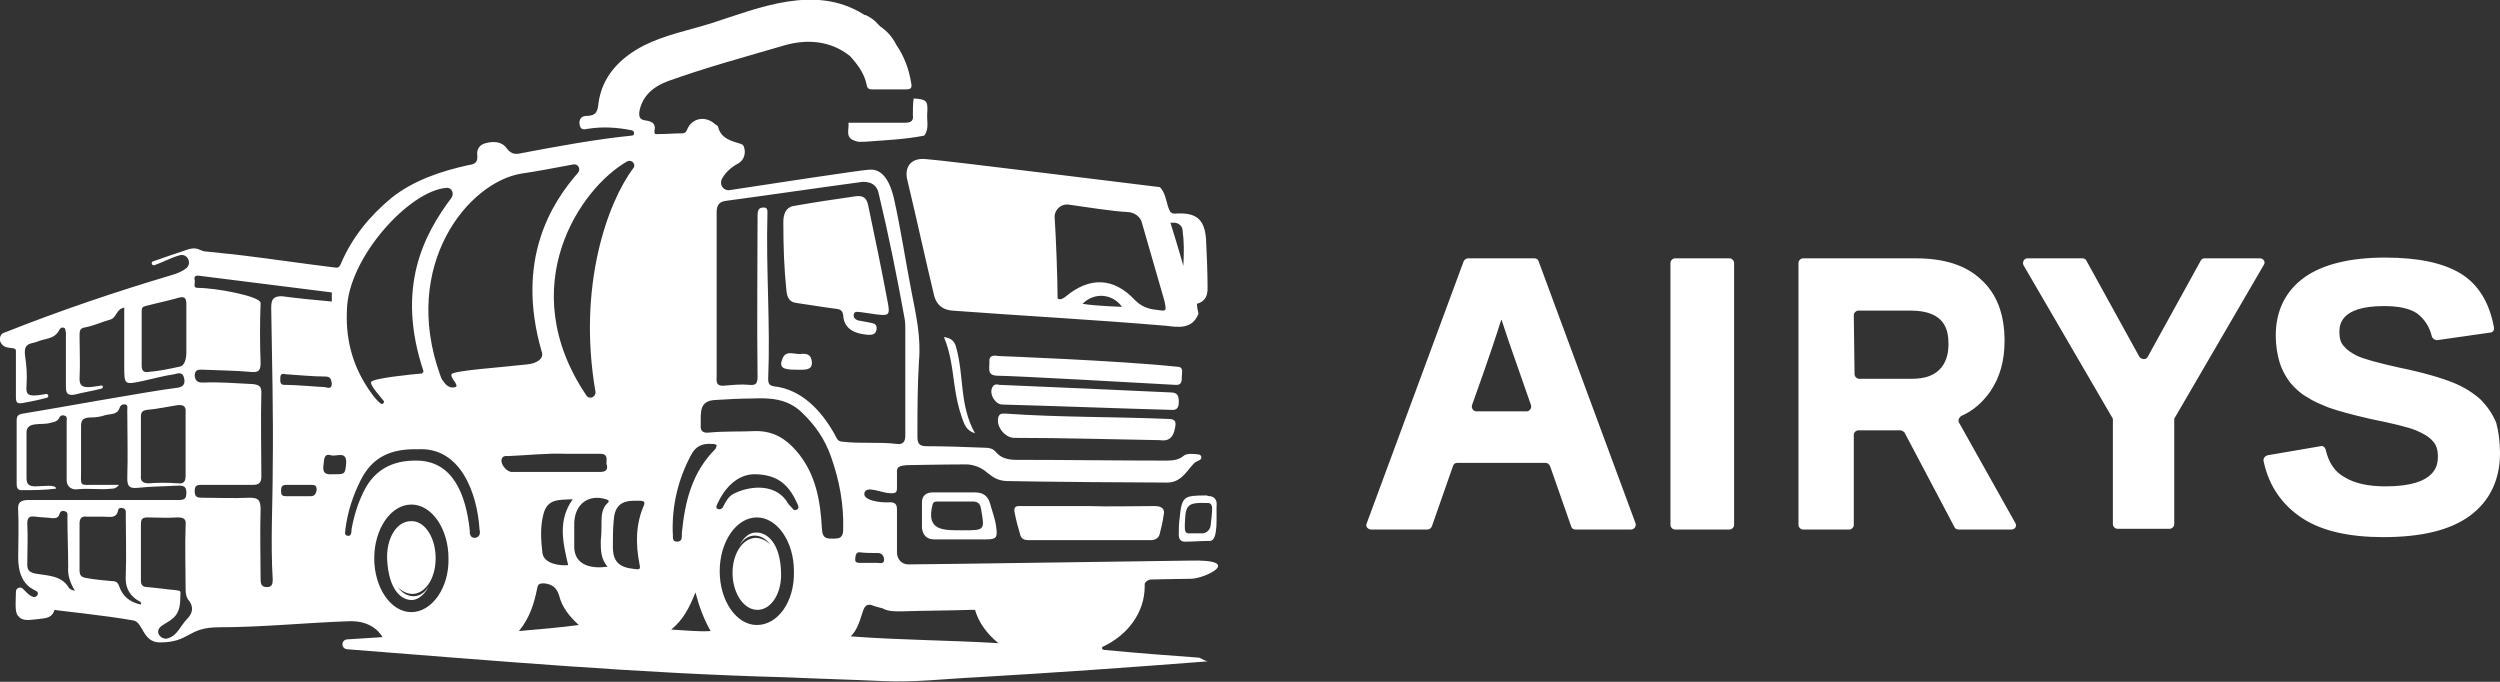 <?xml version="1.0" encoding="utf-8"?>
<!-- Generator: Adobe Illustrator 25.2.1, SVG Export Plug-In . SVG Version: 6.00 Build 0)  -->
<svg version="1.1" id="Layer_1" xmlns="http://www.w3.org/2000/svg" xmlns:xlink="http://www.w3.org/1999/xlink" x="0px" y="0px"
	 viewBox="0 0 330 90" enable-background="new 0 0 330 90" xml:space="preserve">
<rect x="0" y="0" width="330" height="90" fill="#333333" stroke="none"/>
<path fill="#FFFFFF" d="M202.5,34.1h-8.7c-0.3,0-0.5,0.2-0.6,0.4l-12.8,34.6c-0.2,0.4,0.2,0.8,0.6,0.8h7.4c0.3,0,0.5-0.2,0.6-0.4
	l2.8-8c0.1-0.3,0.3-0.4,0.6-0.4H204c0.3,0,0.5,0.2,0.6,0.4l2.8,8c0.1,0.3,0.3,0.4,0.6,0.4h7.3c0.4,0,0.7-0.4,0.6-0.8l-12.8-34.6l0,0
	C203,34.2,202.8,34.1,202.5,34.1z M198,42.7c0.1-0.2,0.1-0.4,0.2-0.5l1,3l2.9,8.3c0.1,0.4-0.2,0.8-0.6,0.8h-6.6
	c-0.4,0-0.7-0.4-0.6-0.8C196.6,47.1,197.8,43.4,198,42.7z M220.5,69.3V34.7c0-0.3,0.3-0.6,0.6-0.6h7.2c0.3,0,0.6,0.3,0.6,0.6v34.6
	c0,0.3-0.3,0.6-0.6,0.6h-7.2C220.8,69.9,220.5,69.6,220.5,69.3z M262.7,51.7c1.3-1.9,1.9-4.1,1.9-6.7c0-3.5-1-6.2-3.1-8.1
	c-2-1.9-4.9-2.8-8.6-2.8H238c-0.3,0-0.6,0.3-0.6,0.6v34.6c0,0.3,0.3,0.6,0.6,0.6h6.1c0.3,0,0.6-0.3,0.6-0.6V57.4
	c0-0.3,0.3-0.6,0.6-0.6h5.5c0.2,0,0.4,0.1,0.6,0.3l6.6,12.5c0.1,0.2,0.3,0.3,0.6,0.3h6.9c0.5,0,0.8-0.5,0.5-0.9l-7.4-13.2
	c-0.2-0.3,0-0.7,0.3-0.9C260.5,54.2,261.7,53.1,262.7,51.7z M244.7,41.6c0-0.3,0.3-0.6,0.6-0.6h6.9c4.5,0,5,2.5,5,4.4
	c0,1.5-0.4,2.6-1.2,3.4c-0.8,0.8-2,1.2-3.6,1.2h-7c-0.3,0-0.6-0.3-0.6-0.6L244.7,41.6L244.7,41.6z M283.5,47.1l7-12.7
	c0.1-0.2,0.3-0.3,0.5-0.3h7.3c0.5,0,0.8,0.5,0.5,0.9l-11.7,20.1c-0.1,0.1-0.1,0.2-0.1,0.3v13.8c0,0.3-0.3,0.6-0.6,0.6h-6.9
	c-0.3,0-0.6-0.3-0.6-0.6V55.4c0-0.1,0-0.2-0.1-0.3L267.1,35c-0.2-0.4,0.1-0.9,0.5-0.9h7.3c0.2,0,0.4,0.1,0.5,0.3l7,12.7
	C282.7,47.5,283.3,47.5,283.5,47.1z M330,59.8c0,3.6-1.4,6.4-4,8.3s-6.4,2.8-11.4,2.8c-4.5,0-8.1-0.8-10.7-2.5s-4.4-4.2-5.1-7.5l0,0
	c-0.1-0.4,0.2-0.7,0.5-0.8l7-1.2c0.3-0.1,0.6,0.1,0.7,0.5l0,0c0.4,1.7,1.2,2.9,2.5,3.6c1.3,0.8,3.1,1.2,5.4,1.2c6.9,0,6.9-3,6.9-4
	c0-0.8-0.2-1.5-0.7-2c-0.5-0.6-1.3-1-2.2-1.4c-1-0.4-3-0.9-6-1.5c-2.6-0.6-4.4-1.1-5.5-1.5c-1-0.4-2-0.8-2.9-1.4
	c-0.9-0.5-1.6-1.2-2.2-1.9c-0.6-0.8-1.1-1.7-1.4-2.7s-0.5-2.2-0.5-3.5c0-3.3,1.3-5.9,3.8-7.7c2.4-1.7,6-2.6,10.6-2.6
	c4.4,0,7.7,0.7,10,2.1c2.3,1.4,3.8,3.8,4.4,7.1l0,0c0.1,0.4-0.2,0.7-0.5,0.7l-7,1c-0.3,0-0.6-0.2-0.7-0.5l0,0c-0.3-1.3-1-2.3-1.9-3
	c-1-0.7-2.5-1-4.4-1c-5.9,0-5.9,2.6-5.9,3.5c0,0.8,0.2,1.4,0.6,1.8c0.4,0.5,1,0.9,1.8,1.3c0.9,0.4,2.7,0.9,5.4,1.5
	c3.4,0.7,5.7,1.4,7.2,2s2.7,1.4,3.6,2.2c0.9,0.9,1.6,1.9,2.1,3.1C329.8,56.9,330,58.3,330,59.8z M103.1,75.6c0.1,2.6-1.2,4.8-3,4.9
	s-3.3-2-3.4-4.6s1.2-4.8,3-4.9c0.7,0,1.4,0.3,2,0.9c-0.6-0.8-1.3-1.2-2.1-1.2c-0.8,0-1.5,0.5-2,1.3c0.5-1,1.3-1.7,2.1-1.7
	C101.2,70.2,103,71.6,103.1,75.6z M57.5,73.4c0.1,2.7-1.2,4.9-3,5c-0.7,0-1.4-0.3-2-0.9c0.6,0.8,1.3,1.2,2.1,1.2s1.5-0.5,2-1.3
	c-0.5,1-1.3,1.7-2.1,1.8c-1.5,0.1-3.2-1.3-3.4-5.4c-0.1-2.7,1.2-4.9,3-5C55.9,68.6,57.4,70.7,57.5,73.4z M126.2,45.8
	c1.1,3.9,0.4,7.6,2.5,11.4c-1.2-0.4-1.4-1.2-1.7-2c-0.5-1.4-0.8-2.9-1-4.3c-0.3-2.1-0.5-4.3-1.4-6.4C125.6,44.6,126,45.1,126.2,45.8
	z M155.1,50.8c-3.5-0.2-21.3-1.2-23.3-1.2c-1.5,0-1.2-0.8-1.2-1.7c-0.1-1.1,0.6-1,1.3-0.9c0.1,0,15.8,0.6,23.4,1.4
	c1,0,0.7,0.7,0.7,1.3C156,50.3,156,50.9,155.1,50.8z M119.8,23.9c1.2,5,2.3,10.1,3.5,15.1c0.3,1.2,1.1,1.9,2.4,2
	c9.4,0.7,18.8,1.2,28.2,2c1.6,0.2,3.5,0.5,4.3-1.6c-0.1-0.4-0.2-0.9-0.2-1.3c1.1-0.3,1.4-1.1,1.4-2c0-2.2-0.1-4.3-0.2-6.5
	c-0.2-2.8-1.4-3.6-4.2-3.4c-0.2,0-0.3-0.1-0.5-0.2c-0.6-1-0.5-2.4-1.4-3.3c-0.2,0-28.9-3.6-30.9-3.7
	C120.2,20.8,119.3,22.1,119.8,23.9z M155,29.4c0.6,0,1.1,0.5,1.1,1c0.2,1.5,0.2,2.8,0.1,4.7c-0.4-1.5-1.7-5.7-1.7-5.7
	C154.8,29.4,154.9,29.4,155,29.4z M142.9,40.1c1.6-1.6,4-1.3,5.2,0.4C148.1,40.5,144.6,40.4,142.9,40.1z M141,27
	c2.2,0.3,5.8,0.9,8,1c0.8,0.1,1.5,0.6,1.7,1.3c0.7,2.4,2.2,7.6,3,10.4c0.3,1.4,0.3,1.4-1,1.2c-1.1-0.1-2-0.4-2.9-1.3
	c-2.8-3-6-3.1-9.2-0.4c-0.4,0.3-0.7,0.4-1,0.2c0-2.4-0.2-8-0.4-10.9C139.3,27.6,140.1,26.9,141,27z M155.7,68.5
	c-0.1,0.7-0.1,1.4-0.1,2.1c0,0.5,0.2,0.9,0.8,0.9c1.1,0,2.2-0.1,3.3-0.1c1.2,0,0.8-3.5,0.9-4.9c0-0.5-0.3-0.9-0.8-1
	c-0.2,0-0.3,0-0.5-0.1C156.2,65.4,156,65.5,155.7,68.5z M160,67c0,0.7-0.1,1.7-0.2,2.4c-0.1,0.6-0.6,1-1.1,1s-1,0-1.5,0
	c-0.9,0.1-0.8-0.4-0.8-1.3c0.1-2.5,0.3-2.8,3.1-2.7C159.8,66.4,160,66.7,160,67z M154.5,54.1c-7.3-0.2-14.8-0.5-22.2-0.7
	c-0.9,0-1.8-1.4-1.3-2.3c0.2-0.4,0.6-0.4,0.9-0.3c2.9,0.1,20.5,0.9,22.6,1c0.9,0,1.1,0.4,1.1,1.2S155.4,54.2,154.5,54.1z
	 M154.2,55.3c0.9,0,1.1,0.3,0.9,1.2c-0.2,1.2-0.8,1.8-2,1.6c-6.2-0.1-12.7-0.3-19.2-0.3c-1.3,0-2.5-1.6-2.1-2.8
	c0.2-0.5,0.6-0.4,1-0.4C139.9,55.1,147.1,55,154.2,55.3z M117.2,40c0.3,1.6,0.1,1.7-1.5,1.5c-0.7-0.1-1.4-0.2-2.1-0.3
	c-0.3,0-0.8-0.2-0.9,0.3c-0.1,0.4,0.2,0.7,0.6,0.8c0.5,0.1,1.1,0.2,1.6,0.3s0.9,0.2,0.8,0.9c-0.1,0.6-0.5,0.7-1,0.7
	c-1.6-0.1-3.3-0.6-3.4-2.6c-0.1-0.9-0.8-0.8-1.4-0.9c-1.6-0.2-3.2-0.5-4.7-0.7c-1-0.1-1.3-0.7-1.4-1.7c-0.3-3-0.4-5.6-0.4-9
	c0-1,0.3-1.9,1.3-2.1c2.8-0.5,5.5-0.9,8.3-1.3c0.9-0.1,1.4,0.2,1.6,1.2C115.5,31.4,116.4,35.7,117.2,40z M120.5,15.2
	c0-0.7,0-1.5,0.1-2.2c1.7,0.1,1.9,0.3,1.8,1.9c-0.1,1,0.3,2.1-0.4,3c-2.5,0.5-5.1,0.6-7.7,0.8c-0.5,0-0.9,0.1-1.4-0.1
	c-1.4-0.4-0.8-1.5-0.9-2.4c2.5,0,5,0,7.5,0C120.3,16.2,120.6,15.9,120.5,15.2z M107.1,47.4c0.4,1.6-0.9,1.4-2.1,1.4
	c-1.7,0-2.2-0.3-1.7-1.5s1.7-0.4,2.6-0.6C106.3,46.7,106.9,46.7,107.1,47.4z M151.8,76.5c0.1,0,3.7-0.1,5.4-0.1
	c1.8,0,7.2-2.6-0.2-2.4c-1.1,0-34.1,0.5-37.1,0.5c-0.9,0-1.5-0.7-1.5-1.6c0-1.9,0-4.3,0-5.6c0-0.4,0-1-0.9-1
	c-1.5,0.1-3.6-0.3-3.4-1.2c0.2-1.1,2.3,0,3.4,0c0.4,0,0.9,0.1,0.9-0.6c0-0.2,0-1.9,0-2.1c-0.1-1,0.7-0.9,1.3-1
	c0.1,0,5.1-0.1,7.8-0.1c1,0,2,0.4,2.7,1c0.1,0.1,0.2,0.2,0.4,0.3c0.7,0.6,1.5,0.9,2.4,0.9c4.2,0.1,17.8,0.2,21.1,0.2
	c2,0,2.8-2,3.7-2.7c0.2-0.1,0.4-0.2,0.6-0.3l0,0c0.3-0.2,0.2-0.6-0.1-0.7c-0.7-0.1-1.7-0.2-2.1,0.2c-0.6,0.5-1.4,0.6-2.2,0.6
	c-6.6,0-13.2-0.1-19.8-0.1c-1.1,0-2.1-0.2-2.8-1.1c-0.4-0.4-0.8-0.5-1.4-0.5c-2.6-0.1-5.2-0.2-7.7-0.2c-1,0-1.2-0.4-1.2-1.3
	c0-3.3,0-6.6,0.2-9.9c0.3-3.2-0.4-6.2-1-9.3c-0.8-4.1-1.4-8.2-2.3-12.2c-0.8-3.4-2.2-3.9-3.3-3.8c-0.7,0-13.9,2-18.4,2.7
	c-0.8,0.1-1.4-0.7-1-1.5c0.4-0.7,1-1.4,2.1-2c0.8-0.4,1.1-1.4,0.8-2.2c-0.1-0.3-0.2-0.3-0.4-0.4c-1.3-0.4-2.6-0.7-3-2.2
	c0-0.2-0.3-0.3-0.4-0.4c-1.3-1.2-3.1-0.8-3.7,0.7c-0.1,0.3-0.3,0.5-0.6,0.5c-1.1,0-2.1,0.1-3.2,0.1c-0.3,0-0.6,0.1-0.5-0.5
	c0.2-0.9-0.4-1.2-1.2-1.3c-0.7-0.1-0.9-0.4-0.8-1.2c0.4-2.1,1.9-3.3,3.8-4c5-1.8,10.2-3.2,15.3-4.7c3.1-0.9,6.2-0.6,8.7,1.4
	c1,1.1,1.9,2.3,2.2,3.8c0.1,0.6,0.4,0.6,0.9,0.6c1.4,0,2.9,0,4.3,0c0.5,0,0.8-0.1,0.7-0.7c-0.3-1.9-0.9-3.6-2-5.2
	c-0.5-1-1.2-1.8-2.1-2.4c-0.1-0.1-0.2-0.2-0.3-0.3c-0.4-0.5-1-0.9-1.6-1.2c-0.1,0-0.2,0-0.3-0.1c-6.4-4-13.7-0.9-20.2,1.2
	C90.9,4,87.8,4.6,85,6c-3.1,1.6-5.5,4-6,7.6c-0.1,1.1-0.3,1.7-1.6,1.7c-0.6,0-1,0.4-0.9,1.1c0.1,0.8,0.6,0.7,1.1,0.6
	c1.9-0.3,3.8-0.2,5.8,0.2c0.4,0.1,0.4,0.7,0,0.7l0,0c-4.9,0.5-9.7,1.4-14.5,2.3c-0.8,0.2-1.4,0.2-2-0.6c-0.6-0.9-1.7-1-2.8-0.7
	c-0.8,0.2-1.2,0.8-1.1,1.6c0.1,1-0.4,1.2-1.2,1.3c-3.6,0.8-7.2,2-10.1,4.3c-2.9,2.4-5.2,5.2-6.7,8.7c-0.2,0.5-0.4,0.6-0.9,0.5
	c-4.1-0.5-8.1-1.1-12.2-1.6c-1.6-0.2-3-0.3-4.7-0.5c-0.4,0-0.7-0.2-1-0.3c-0.5-0.2-1.1-0.1-1.6,0.1c-1.5,0.5-3,1-4.4,1.5
	c-0.3,0.1-0.2,0.6,0.2,0.5c0.9-0.3,2.2-1,3.3-1.3c1-0.3,1.7,1,0.9,1.7c-0.5,0.4-1.2,0.7-1.9,0.9C15.3,38.5,7.9,41,0.6,43.9
	C0.1,44-0.1,44.6,0,45c0.5,1.4,2.1,0.6,2.1,1.3c0,2,0,4.1,0,6.1c0,0.8,0.2,0.9,0.9,0.8c1.1-0.2,2.1-0.4,3.2-0.7
	C6.5,52.4,6.4,52,6.1,52c-0.5,0.1-1.1,0.2-1.6,0.2c-0.8,0-1.1-0.2-1-1.3c0.1-1.4,0-2.7-0.2-4c-0.1-1,0.1-1.4,0.9-1.6
	c0.6-0.1,1.1-0.4,1.7-0.5c0.8-0.2,1.5-0.4,1.9-1.2c0.1-0.2,0.3-0.5,0.7-0.3c0.2,0.1,0.1,0.4,0.2,0.6c0,2.4,0,4.8,0,7.2
	c0,0.9,0.3,1.1,1.1,1c1.2-0.3,2.4-0.5,3.6-0.8c0.3-0.1,0.2-0.5-0.1-0.4c-0.6,0.1-1.2,0.2-1.7,0.2c-0.8,0-1.1-0.3-1.1-1.1
	c0.1-1.9,0-3.9,0-5.8c0-0.6,0.1-0.9,0.8-1c1.1-0.2,2.1-0.7,3.2-1c0.9-0.2,0.8-1.4,1.9-1.6c0,2.6,0,5.2,0,7.7s0,2.5,2.4,2
	c1.4-0.3,2.8-0.7,4.2-0.9c0.4-0.1,1.1-0.4,1.3,0.5c0.2,0.9-0.2,1.2-1,1.3C19.9,51.6,6.2,54.1,3,54.6c-0.6,0.1-0.8,0.3-0.8,0.9
	c0,2.8,0,5.6,0,8.4c0,0.4,0.1,0.8,0.6,0.8c1.5,0,3.1,0,4.6-0.2c0-0.6-1.8-0.3-2.7-0.3c-0.8,0-1.2-0.2-1.2-1.1c0-2,0-3.9,0-5.9
	c-0.1-1.7,2.1-1,3.2-1.4c0.4-0.1,0.8-0.1,1.1-0.6c0.1-0.3,0.4-0.5,0.8-0.3c0.3,0.1,0.2,0.5,0.2,0.7c0,2.6,0,5.2,0,7.8
	c0,0.7,0.5,1.2,1.2,1.2c2-0.2,3.2,0.1,4.8-0.1c0.2,0,0.5,0,0.9-0.5c-1.2,0-2.1,0-3.1,0c-2.2,0-1.9,0.3-1.9-2c0-1.9,0-3.9,0-5.8
	c0-0.8,0.3-1.1,1.4-1.1c0.6,0,1.2-0.1,1.8-0.3c0.7-0.2,1.6,0,1.9-1c0.1-0.3,0.4-0.5,0.8-0.4c0.3,0.1,0.2,0.5,0.2,0.7c0,3,0.1,6,0,9
	c0,1,0.2,1.4,1.3,1.3c1.8-0.2,3.7-0.2,5.5-0.3c0.6,0,1,0.1,1,0.9s-0.2,1-1,1c-6.6,0-13.2,0-19.8,0c-1.1,0-1.5,0.3-1.4,1.4
	c0.1,2.1,0,4.2,0,6.2c0,3.8,2.2,4.2,2.5,4.5c0.3,0.3-0.1,0.8-0.5,0.7c-0.3-0.1-0.6-0.3-0.9-0.6C3.3,78,3.2,77.9,3,77.7
	c-0.3-0.3-0.9-0.1-0.9,0.4c0,1.1-0.2,2.8,0.3,3.2C3,82.1,4,81.8,5.2,81.7c1-0.1,1.7-0.2,2-1.2l0,0c0.3,0.1,6.5,0.7,10.4,1.4
	c1.3,0.2,1.2,2.9,3.5,2.9c4,0,3.6-2,7.8-2c5.7,0,11.4-0.6,17.2-0.8c3.3-0.1,4.3,2,4.4,2.1l0,0c-1.6,0.1-3.2,0.2-4.7,0.3
	c-0.8,0.1-0.8,1.2,0,1.3c19.3,1.5,38.6,3.2,57.9,3.7c4.3,0.2,8.5,0.3,12.8,0.5c4.2,0.2,8.3-0.3,12.4-0.5c10.3-0.6,20.2-1.3,30.5-2.1
	c-0.7-0.2-0.9-0.5-1.3-0.5c-4.1-0.3-8.1-0.6-12.2-1c-0.4,0-0.5-0.2-0.4-0.4c3.3-1.5,5.6-4.5,5.6-8c0-0.1,0-0.2,0-0.3
	C151.1,76.9,151.4,76.6,151.8,76.5z M23.7,48.4c-1.4,0.3-2.8,0.6-4.2,0.7c-0.6,0.1-0.8-0.3-0.8-0.8c0-2.4,0-4.7,0-7.1
	c0-0.4,0-0.7,0.5-0.8c1.5-0.4,3-0.7,4.4-1.1c0.7-0.2,1,0,1,0.8c0,1.3,0,2.6,0,3.9c0,1.2,0,1.3,0,2.5C24.6,47.3,24.4,48.3,23.7,48.4z
	 M82.8,21.3c0.6-0.3,1.2,0.4,0.8,0.9c-3.4,4.5-7.4,15.6-5,29.5c0.1,0.7-0.8,1.1-1.2,0.5C67.7,37.8,76.6,24.8,82.8,21.3z M68.9,22.9
	c1.5-0.2,4.7-0.8,6.8-1.2c0.6-0.1,1,0.6,0.6,1.1c-3.5,4-8.3,11.5-4.8,23.6c0.4,1-0.8,1.6-1.9,1.7c-3.5,0.4-9.7,0.8-10,1.3
	c-0.2,0.5,1.1,1.5,0.5,1.7c-0.7,0.2-1.2-0.2-1.6-0.8c-0.2-0.2-0.3-0.5-0.4-0.8C52.9,35,61.8,24,68.9,22.9z M45.8,40.8
	C46,34,54,25.2,58.9,24.8c0.7-0.1,1.1,0.7,0.7,1.3C56,30.9,52.2,37.9,55.9,49c0,0.1-0.1,0.2-0.2,0.3c-1.2,0.1-6.3,0.6-6.7,1.1
	c-0.3,0.4,1.7,2.5,1.7,2.6c0,0.2-0.2,0.4-0.4,0.3c-0.7-0.5-1.2-1.3-1.7-2C46.4,48,45.6,44.5,45.8,40.8z M24.5,58.7
	c0,1.4,0,2.8,0,4.1c0,0.7-0.2,1.1-1,1c-1.3-0.1-2.6-0.1-3.9,0c-0.7,0-1.1-0.3-1-1c0-2.6,0-5.2,0-7.8c0-0.6,0.2-0.8,0.8-0.9
	c1.3-0.1,2.6-0.4,3.9-0.6c0.8-0.1,1.3,0,1.2,1C24.5,55.8,24.5,57.3,24.5,58.7z M9.9,78c-0.3-0.1-0.7-0.2-0.8-0.4
	c-1-1.7-2.9-1.6-4.5-1.9c-0.8-0.2-1-0.5-1-1.2c0-1.8,0.1-3.6,0-5.4c0-0.9,0.4-1,1.1-0.9s1.5,0.1,2.2,0.2c0.4,0,0.7,0,0.9-0.4
	c0.1-0.4,0.3-0.7,0.8-0.5C9,67.6,8.9,68,8.9,68.3c0,2.1,0.1,4.3,0.1,6.5C8.9,76,9.3,77,9.9,78C10,77.9,9.9,78,9.9,78z M18.6,79.8
	c-1.4-0.3-2.4-1-2.9-2.5c-0.2-0.5-0.5-0.6-1-0.6c-1.1-0.1-2.2-0.2-3.3-0.4c-0.6-0.1-0.9-0.3-0.9-1c0-2.1,0-4.2,0-6.2
	c0-0.7,0.3-1,1-0.9c0.7,0,1.5,0,2.2,0c0.8,0,1.7,0.3,1.9-0.9c0.1-0.3,0.4-0.3,0.7-0.2c0.4,0.2,0.3,0.5,0.3,0.8c0,2.7,0.1,5.3,0,8
	c-0.1,1.4,0.3,2.5,1.5,3.3C18.5,79.4,18.7,79.5,18.6,79.8C18.7,79.8,18.6,79.8,18.6,79.8z M24.7,81.7c-0.9,0.9-1.3,2.3-2.7,2.6
	c-0.8,0.1-1.8-1-0.5-1.8s2.3-1.2,2.3-3.6c0-0.9,0.2-0.9-0.6-1c-1.2-0.1-2.5-0.3-3.7-0.4c-0.7,0-0.9-0.3-0.9-0.9c0-2.5,0-4.9,0-7.4
	c0-0.7,0.2-0.9,0.9-0.9c1.3,0,2.6,0.1,3.9,0c0.9,0,1.2,0.2,1.1,1.1c-0.1,2.7,0,5.4,0,8.1c0,0.6,0,1.1,0.3,1.6
	C25.6,80,25.5,80.9,24.7,81.7z M35.8,40.6c0.1,7,0.3,14.1,0.2,21.1c0,4.9-0.3,9.9,0,14.8c0,0.6-0.1,1-0.8,1s-0.8-0.5-0.8-1
	c0-3.1-0.1-6.2,0-9.3c0-1.3-0.4-1.5-1.5-1.5c-2.1,0.1-4.2,0-6.2,0c-0.7,0-1-0.1-1-0.9c0-0.8,0.4-0.8,1-0.8c2.2,0,4.5,0,6.7,0
	c0.8,0,1.1-0.3,1.1-1.1c0-3.7-0.1-7.4,0-11.1c0-0.8-0.3-1-1.1-1.1c-2.2-0.1-4.4-0.3-6.6-0.2c-0.6,0-1-0.1-1.1-0.9
	c0-0.9,0.6-0.8,1.1-0.8c2.1,0.1,4.3,0.1,6.4,0.3c1,0.1,1.2-0.3,1.2-1.2c-0.1-2.6-0.1-5.3,0-7.9c0-0.9-5.9-2-8.3-2
	c-0.7,0-0.3-0.6-0.4-1s0-0.7,0.6-0.6l17.5,2.2c0,0.4,0,0.8,0,1.2c-2.2-0.2-4.4-0.4-6.6-0.7C36.1,39.1,35.8,39.5,35.8,40.6z M37,49.9
	c0-0.6,0.3-0.6,0.7-0.5c1.7,0.1,3.5,0.3,5.2,0.3c0.7,0,0.8,0.3,0.9,0.9c0,0.8-0.5,0.6-0.9,0.5c-0.4,0-3.9-0.3-5.2-0.3
	C36.9,50.9,37,50.3,37,49.9z M41,65.5c-0.6,0-1.2,0-1.7,0s-1,0-1.5,0s-0.7-0.1-0.7-0.7c0-0.5,0.1-0.8,0.7-0.8c1.1,0,2.2,0,3.3,0
	c0.5,0,0.7,0.1,0.7,0.7C41.7,65.1,41.6,65.5,41,65.5z M44.2,62.6c-0.8,0-1.7,0.2-1.5-1.2c0.1-0.7,0-1.6,1-1.3c0.7,0.2,2-0.6,2,0.9
	C45.6,62.6,45.5,62.6,44.2,62.6z M54.3,80.8c-2.7,0-4.9-3.2-4.9-7.1s2.2-7.1,4.9-7.1s4.9,3.2,4.9,7.1C59.3,77.6,57,80.8,54.3,80.8z
	 M62.7,71C62,71,62,70.4,62,69.9c-0.5-4.4-2.1-9.2-7.2-9.1c-3,0-5.4,1.2-6.8,4.1c-0.8,1.6-1.3,3.3-1.6,5c0,0.3,0,1-0.6,0.8
	c-0.4-0.1-0.2-0.6-0.2-0.9c0.3-2.3,1-4.4,2-6.4c1.5-3,3.9-4.2,7.6-4.1c5.6-0.3,7.8,5.8,8.1,10.6C63.4,70.3,63.4,70.9,62.7,71z
	 M66.2,60.7c0.1-0.6,0.6-0.5,0.9-0.5c2.5-0.1,5.1-0.4,7.6-0.3c1.5,0,3,0,4.5,0c1.3,0,0.7,1,0.9,1.5c0.2,0.7-0.3,0.9-0.9,0.9
	c-3.8,0-7.7,0-11.5,0C67,62.4,66.1,61.4,66.2,60.7z M75,74.6c-1.2,0.1-3.2-0.2-3.4-1.6c-0.2-1.7-0.3-3.4,0.1-5c0.5-2.2,2-2,3.9-2.1
	C73.6,68.7,74.3,71.6,75,74.6z M68.5,83.3c1.4-1.7,2-3.6,2.4-5.6c0.1-0.6,0.3-0.7,0.9-0.7c1.1,0.1,1.7,0.6,2,1.6
	c0.4,1.6,1.4,2.8,2.6,3.9C74.2,82.8,70.9,83.1,68.5,83.3z M80.2,74.8c-2,0.3-4.3-0.1-4.4-2.5c0-1.1,0-2.2,0-3.3
	c0.1-2.5,1.9-3.8,4.2-3.1c0.6,0.2,0.3,0.4,0.1,0.6c-0.6,0.6-0.7,1.5-0.7,2.3c0,0.9,0,1.7-0.1,2.6C79.3,72.6,79.3,73.8,80.2,74.8z
	 M85,66.7c-1.1,2.5-1.1,5.1-0.6,7.7c0.2,0.8,0,0.8-0.7,0.7c-2-0.2-2.8-1-2.8-2.9c0-1.1,0-2.3,0.1-3.4c0.1-1.9,0.9-2.7,2.7-2.7
	c0.3,0,0.5,0,0.8,0C84.9,66.1,85.2,66.2,85,66.7z M115.9,73c0.5,0,0.8,0.4,0.8,0.9c0,0.6-0.6,0.4-0.9,0.4s-0.7,0-1.1,0s-0.8,0-1.2,0
	c-0.4,0-0.7-0.1-0.6-0.6c0-0.3,0.1-0.8,0.5-0.8C114.3,73,115.1,73,115.9,73z M88.6,83.1c1.6-1.3,2.4-2.9,3.2-4.9
	c0.5,1.9,1.1,3.5,2,5.1C92.1,83.4,90.5,83.2,88.6,83.1z M90,70.4c0,0.4,0.1,1.1-0.6,1.1c-0.8,0-0.5-0.7-0.6-1.2
	c-0.1-3.6,0.7-7,2.4-10.2c0.6-1.2,1.5-1.6,2.8-1.5c0.2,0,0.5,0,0.6,0.2c0,0.1-0.1,0.4-0.2,0.5C91.3,62.4,90.4,66.3,90,70.4z
	 M99.9,82.5c-2.7,0-4.9-3.2-4.9-7.1s2.2-7.1,4.9-7.1s4.9,3.2,4.9,7.1C104.9,79.4,102.7,82.5,99.9,82.5z M105.1,67.3
	c-0.2,0.1-0.4,0-0.5-0.2c-0.3-0.3-0.6-0.6-0.8-1c-1.7-2.4-5.1-1.9-7-0.9c-0.6,0.3-1,1-1.3,1.6c-0.1,0.3-0.4,0.5-0.7,0.4
	c-0.4-0.1-0.2-0.5-0.1-0.7c0.8-1.8,2.5-4,5.1-3.9c3,0.1,4.4,1.5,5.5,4C105.4,66.8,105.5,67.2,105.1,67.3z M110,71.1
	c-0.9,0-1.4,0-1.5-1.2c-0.2-3.8-0.8-7.4-3.4-10.4c-1.4-1.6-3-2.6-5.3-2.6c-2.1,0.1-4.1,0-6.2,0.2c-0.8,0.1-1.2-0.2-1.1-1.1
	c0-1.6-0.2-3.1,1.9-3.2c1.6-0.1,3.3-0.2,4.9-0.2c2.3-0.1,4.6,0,6.5,1.8c1.8,1.7,3.1,3.6,3.9,5.9c1.1,3.1,1.7,6.3,1.6,9.6
	C111.3,71,110.8,71.1,110,71.1z M110.1,57.2c-1.7-3-4.3-5.8-7.9-6.2c-0.6-0.1-0.8-0.3-0.8-1c0.3-7.2-0.3-14.4-0.1-21.7
	c0-0.4,0.1-1-0.6-0.9c-0.6,0-0.7,0.5-0.7,1c0,7.1-0.1,14.2,0,21.3c0,0.9-0.2,1.2-1.1,1.1c-1-0.1-2.1,0-3.2,0.1
	c-0.9,0.1-1.2-0.2-1.1-1.1c0-3.7,0-7.4,0-11.1c0-3.6,0-7.2,0-10.7c0-1,0.4-1.4,1.3-1.5c6-0.8,12-1.7,18-2.5c1.2,0,1.9,0.5,2.1,1.6
	c1.3,5.4,2.4,10.9,3.4,16.4c0.1,0.5,0.1,1.1,0.1,1.6c0,4.6,0,9.3,0,13.9c0,0.8-0.3,1.2-1.1,1.1c-2.4-0.3-4.8,0-7.2-0.3
	C110.5,58.3,110.4,57.7,110.1,57.2z M112.3,84c0.9-0.9,1.2-2.1,1.6-3.3c0.3-1,0.8-1,1.5-0.7c0.3,0.1,0.7,0.2,1.1,0.3
	c0.7,0.4,1.5,0.4,2.4,0.4c3.1-0.1,6.2-0.1,9.3-0.2c0.2,0,0.3,0,0.5,0c0.5,1.7,1.6,3.2,3.1,4.4C125.3,84.5,118.8,84.5,112.3,84z
	 M153.6,68c-0.1,0.8-0.3,1.6-0.5,2.4c-0.1,0.6-0.6,0.9-1.2,0.9c-5.4,0-10.7,0-16.1,0c-0.5,0-0.9-0.1-1.1-0.6c-0.3-1-0.6-2.1-0.8-3.2
	c-0.1-0.8,0.5-0.7,1-0.7c2.9,0,5.9,0,8.8,0c2.8,0.1,5.8,0,8.7,0C153.4,66.8,153.8,67.2,153.6,68z M128.7,65c-1.9,0-3.8,0-5.6,0
	c-0.8,0-1.4,0.4-1.4,1.3c0,1.1,0,2.3,0,3.4c0.1,0.9,0.6,1.5,1.6,1.5c2.3,0,4.5,0,6.8,0c1.4,0,1.6-0.2,1.4-1.6c-0.1-1-0.5-2-0.8-3.1
	C130.4,65.4,129.7,65,128.7,65z M127.1,70c-2.6,0-4.9,0.1-4-3.4c0.1-0.4,0.4-0.4,0.7-0.4c1.5,0,3.1,0,4.6,0c0.7,0,1,0.3,1.1,1
	C130,70,130,70,127.1,70z"/>
</svg>
